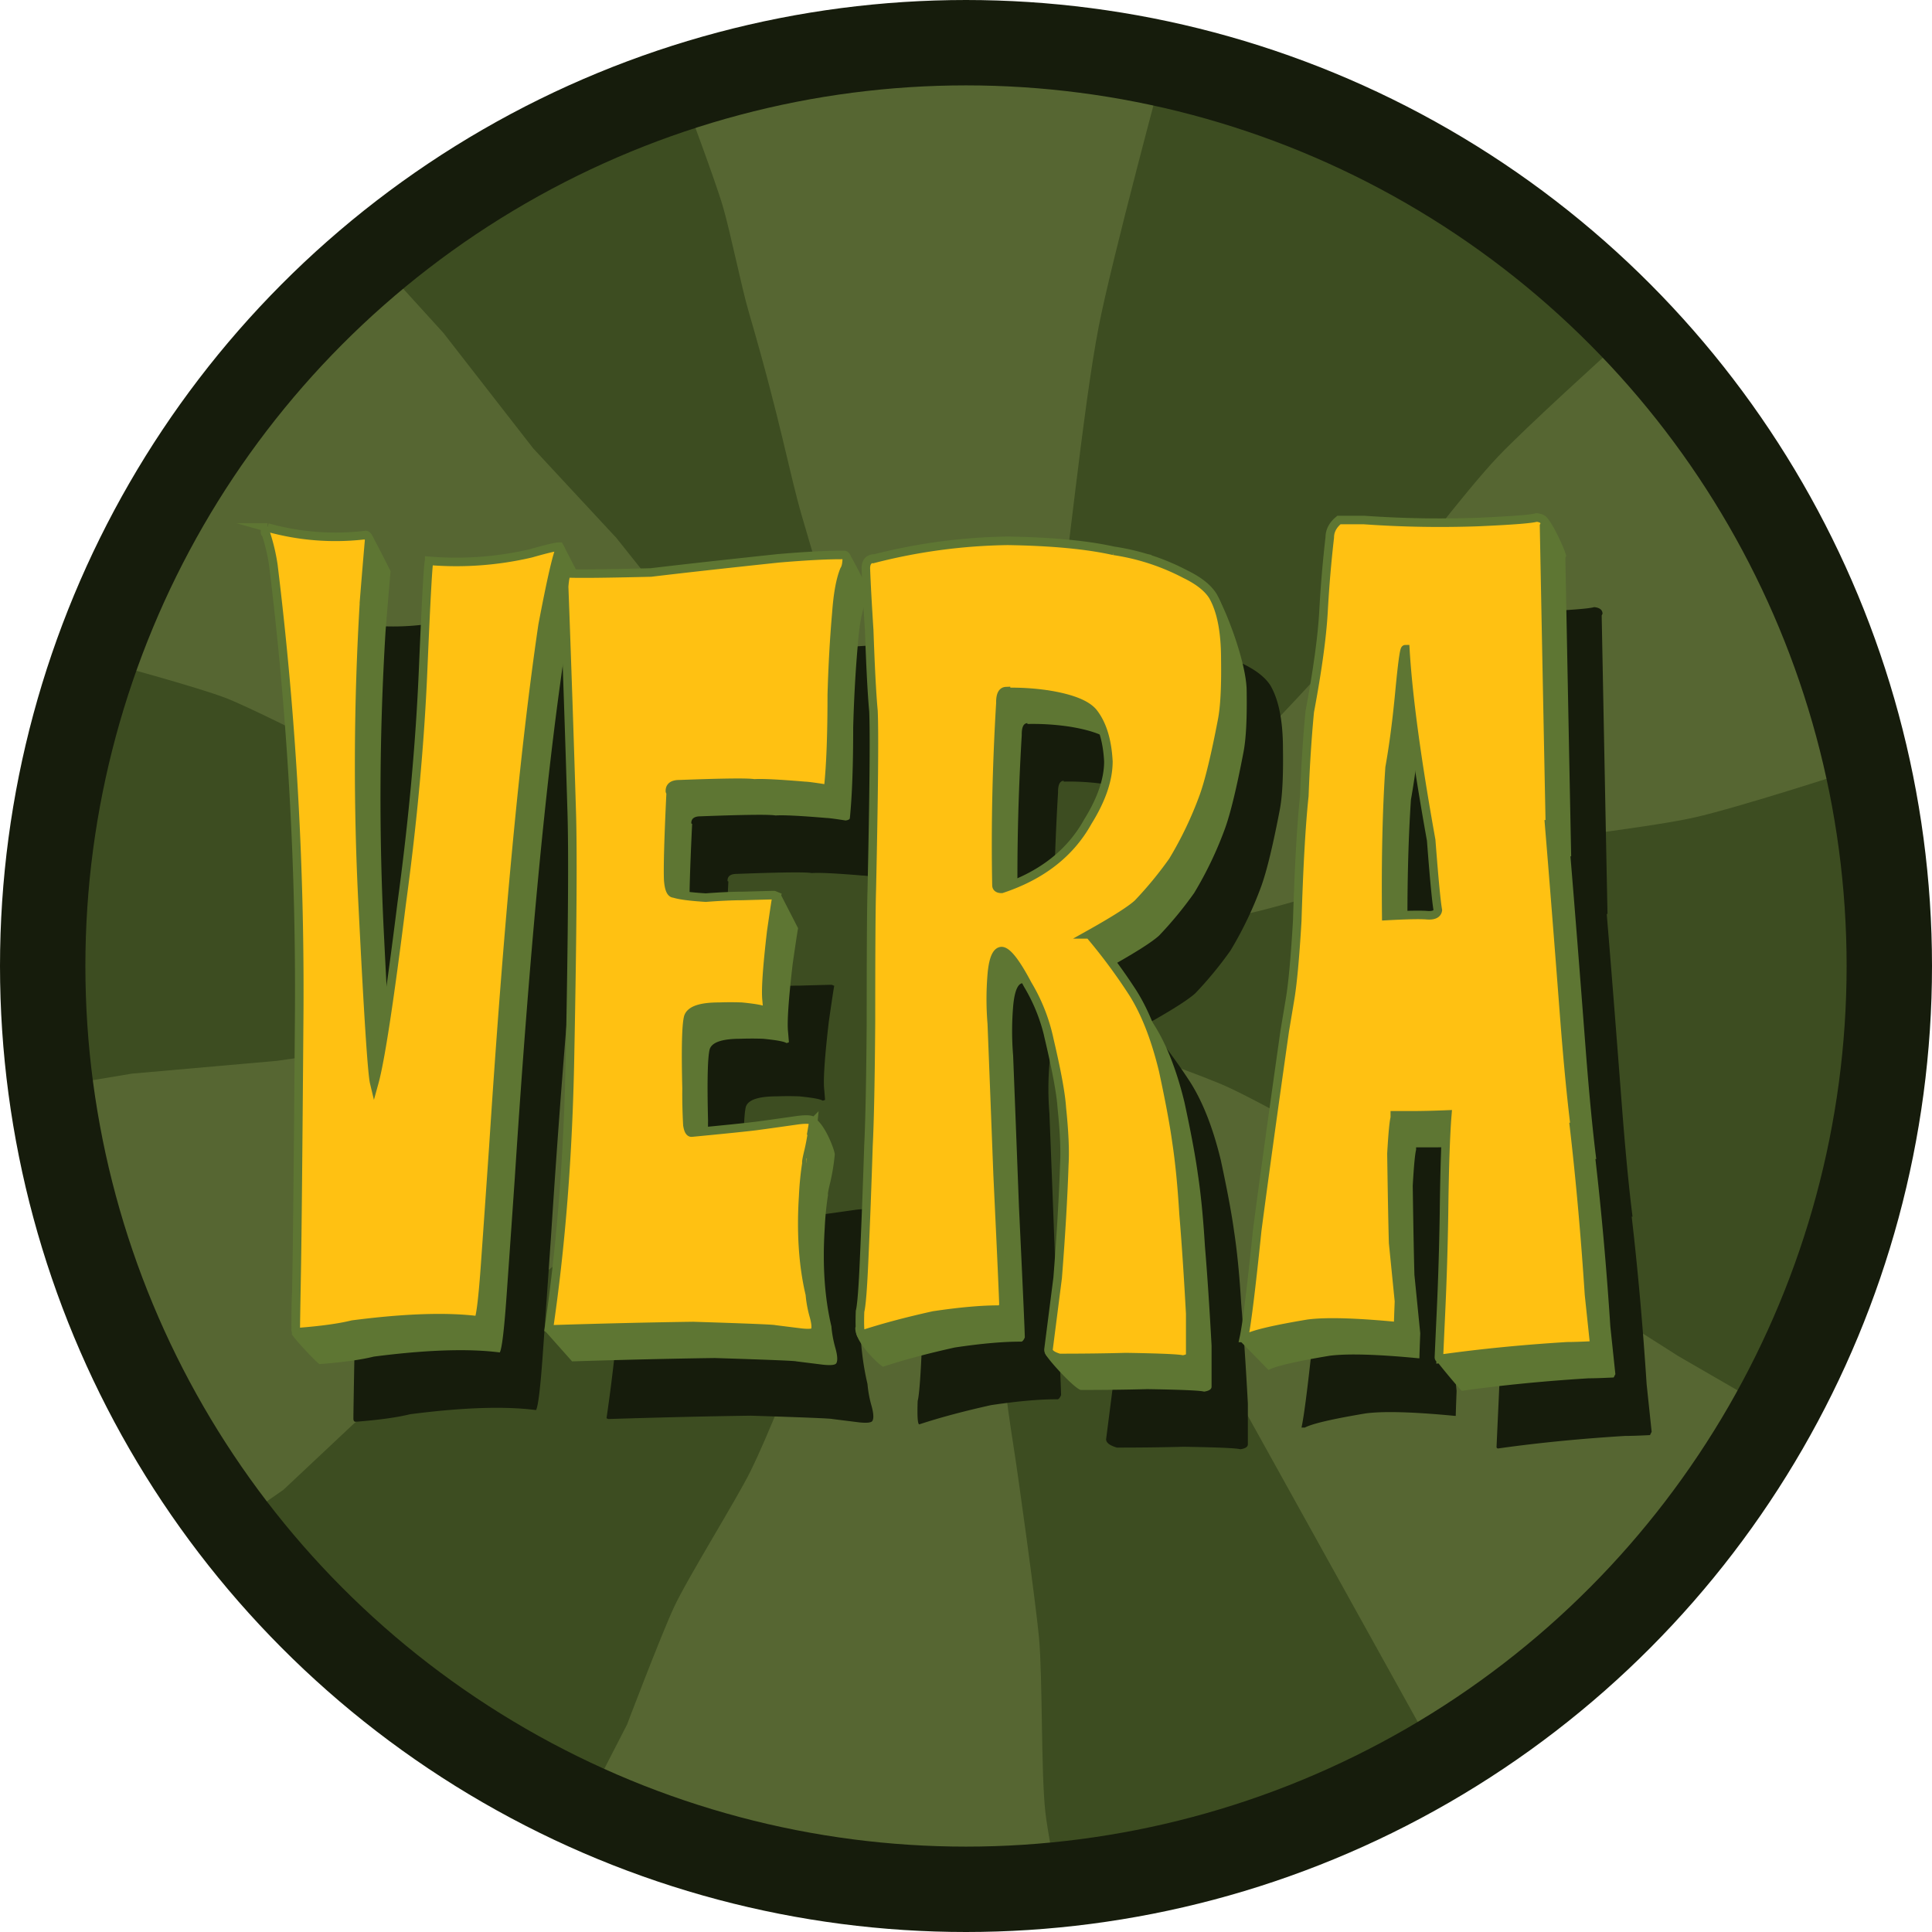 <svg xmlns="http://www.w3.org/2000/svg" viewBox="0 0 905.12 905.12"><defs><style>.cls-1{fill:#3d4d21;}.cls-2{fill:#566632;}.cls-3{fill:none;stroke:#161c0c;stroke-width:40px;}.cls-3,.cls-6{stroke-miterlimit:10;}.cls-4{fill:#161c0c;}.cls-5{fill:#5e7633;}.cls-6{fill:#ffc112;stroke:#5e7633;stroke-width:4px;}</style></defs><title>Vera - logotyp</title><g id="Lager_1" data-name="Lager 1"><circle class="cls-1" cx="452.43" cy="456.56" r="432.56"/><path class="cls-2" d="M542.42,570.91c.22.74-8.52-22.65-68.42-227.91-6.18-21.19-9.63-43.32-25-96-3.42-11.73-8.58-37.27-12-49-3.9-13.38-18.93-53.17-18.93-53.17l124.35-33.05L644.07,130S619.18,222.21,613,254c-7.45,38.32-15,116.36-21,155-6.61,42.29-33.06,168-33.06,168" transform="translate(-98.26 -101.01)"/><path class="cls-2" d="M585,548s63.53-59.39,84-81c17.86-18.85,58-60,74-81,13.66-17.93,41.5-54.64,57-71,13.21-13.95,53.19-50.07,53.19-50.07l83,98.3,27,99.68S912.75,479.33,892,484c-23.56,5.3-85.44,11.7-109,17-25.64,5.77-74.36,22.23-100,28-24.6,5.53-98,19-98,19" transform="translate(-98.26 -101.01)"/><path class="cls-2" d="M542.43,538.4S598,577.52,618,588c13.61,7.13,43.13,16.39,57,23,55.06,26.25,209.41,125.26,209.41,125.26l42.21,24.42L859.51,870.45l-86.1,57-30.95-55.77-31.35-56.48L575,570" transform="translate(-98.26 -101.01)"/><path class="cls-2" d="M558,656s8.87,83.52,15,122c2.28,14.31,10.58,74.62,12,90,1.79,19.39.89,62.5,3,82,.82,7.59,5.15,30.74,5.15,30.74L464.92,991.36l-96.85-35.84L392,909s15.87-41.81,22-55c6.38-13.72,29.49-50.75,36-64,15.32-31.17,46-116,46-116" transform="translate(-98.26 -101.01)"/><polyline class="cls-2" points="336.74 531.99 165.74 666.99 132.74 697.99 107.03 715.85 29.85 612.9 8.71 511.82 61.74 502.99 129.74 496.99 336.74 466.99"/><path class="cls-2" d="M429,512,248,449s-32.62-16.62-44-21c-13.53-5.21-55.59-16.54-55.59-16.54l51.1-118.08,77.28-68.51L306,257l42.08,54.09L387,353,501,496" transform="translate(-98.26 -101.01)"/><circle class="cls-3" cx="452.56" cy="452.56" r="432.56"/></g><g id="TEXT"><path class="cls-4" d="M250.19,390.13h.39a118.08,118.08,0,0,0,46.1,3.51q.58,0,1.56,1.95-.89,10-2.35,28.13a1278,1278,0,0,0-.63,144.63q3.75,75.39,5.32,81.93,4.31-15.53,12.89-84.18,7.81-57.51,10-108.93t2.88-51.42A154,154,0,0,0,374,402.24q11-3.14,13.28-3.13l.39.78q-2.34,5.08-8.2,35.94-12.9,87.3-23.05,244.14-2.25,32.71-3.9,55.86t-3.13,25.78q-22.07-2.83-59,1.95-9.09,2.25-25.39,3.52c-.79.06-1.18-.45-1.18-1.56q0-2.73.44-27t1.13-115.18A1638.54,1638.54,0,0,0,253.32,407.7a89.2,89.2,0,0,0-3.52-14.84.34.34,0,0,1-.39-.39v-1.56C249.47,390.39,249.74,390.13,250.19,390.13Z" transform="translate(-98.26 -101.01)"/><path class="cls-4" d="M519.23,403h1.57q.59,0,1.17,1.17c0,2.73-.39,4.69-1.17,5.86q-2.74,6.65-3.71,20.21-1.58,17.78-2.15,38.38,0,27.35-1.56,42.58c0,.59-.66,1-2,1.17-5-.78-8-1.17-9-1.17q-18.46-1.56-23.83-1.17-4.1-.78-35.06.39-4.4,0-4.39,3.12a.34.34,0,0,0,.39.39q-1.57,32.52-1.17,41.41.48,6.25,2.73,6.25,3.9,1.27,14.84,1.95,10.26-.78,17.19-.78,13.58-.39,14.84-.39l1.18.49q-.3,1.17-2.54,16.7-2.94,25.29-2.15,32l.39,4.69a3,3,0,0,1-1.17.39q-1.56-1.08-10.94-2-5.17-.19-10.55,0-12.88,0-14.45,4.88-1.47,5.65-.78,33.4-.11,7.9.39,17.18c.39,2.35,1,3.52,1.95,3.52q24.42-2.34,30.47-3.13,5.87-.78,19.53-2.73c4.89-.59,7.23-.19,7,1.17a100,100,0,0,1-2.14,13.14c-.92,3.74-1.24,5.61-1,5.61a141.28,141.28,0,0,0-1.56,15.63q-1.67,25.88,3.12,46.09a52.8,52.8,0,0,0,1.86,10.11q1.46,5.22.49,7.08-.6,1.37-6.25.78l-12.5-1.56q-.79-.39-38.29-1.57-29.49.4-66.79,1.57l-.78-.39Q391,706.72,392.28,639q1.75-89.36.78-117.18Q391.5,470,389.55,417.86q.48-6.25,1.56-6.25,6.84.39,39.06-.39,22.86-2.73,59.77-6.64Q508.59,403,519.23,403Z" transform="translate(-98.26 -101.01)"/><path class="cls-4" d="M597.36,396.38q30.85.48,49.61,4.68A105.15,105.15,0,0,1,680.56,412q9.29,4.5,12.89,10.16,5.87,10.15,5.86,29.68.3,19.74-1.56,28.91-4.68,24.42-8.5,35.16a173.53,173.53,0,0,1-14.55,30.47,177.56,177.56,0,0,1-16.4,19.92q-4.89,4.49-22.66,14.45a263.15,263.15,0,0,1,19.53,26.17q9.29,14,15,37.5,4.59,21.3,6.25,33.5,2.14,14,3.32,33.69,1.66,19.83,3.13,46.88v19.14c0,1.23-1.18,2-3.52,2.34q-2.45-.78-26.56-1.17-14.16.39-31.25.39-5.08-1.47-5.08-3.91l4.3-33.59q2.34-29.69,3.12-53.13.58-9.85-1.17-26.56-.59-9.57-5.86-32a83.86,83.86,0,0,0-10.16-25.78q-8.1-15.33-12.1-15.63-3.52,0-4.59,9.87a138.92,138.92,0,0,0-.1,24.12q1.17,29.58,2.73,70.7,2.73,57.42,2.74,61.33c-.53,1.17-1,1.82-1.57,1.95q-12.3-.09-31.25,2.74-19.33,4.29-33.59,9-1.17,0-.78-10.94,1.06-4.09,1.95-25,1.08-23.82,2-52.63.87-16.9,1.17-58.3,0-50.1.39-61.72,1.45-67.49.78-83.6-1.08-11.42-2-37.89-1.18-18.26-1.57-28.9,0-4.69,4.3-4.69A266.23,266.23,0,0,1,597.36,396.38Zm-5.27,161v.29c0,1.18.81,1.76,2.44,1.76q28-9.27,40.33-31.44,9.66-15.53,9.67-28.23-.79-15-7.13-23-4.7-5.65-20.9-8.3a115.91,115.91,0,0,0-19.92-1.27v-.39c-1.83.07-2.7,1.92-2.64,5.57Q591.3,516.49,592.09,557.41Z" transform="translate(-98.26 -101.01)"/><path class="cls-4" d="M845.11,385.44q3.92.39,3.91,3.12l-.39.78q1.95,101.67,2.73,139.85H851q3.12,37.69,7,88.67Q860.45,650,863.08,671h-.39q4.29,37,7,78.51l2.35,22.27-.78,1.56q-7.81.39-11.72.39-31.65,1.95-59.38,5.86a.69.69,0,0,1-.78-.78q0-.3,1-22T801.75,712q.39-32.61,1.57-46.87-9.57.39-16.9.39h-7.71v1.17q-.78,3-1.57,16.8.39,27.63.79,41.79l2.73,27.35q-.39,10.05-.39,11.71h-.39q-29.21-2.82-41.8-1.17-23.43,3.92-28.51,6.64H708q2-9.07,6.25-50.39,4.59-34.95,12.89-93.36L729.49,612q1.95-11,3.51-37.5,1.18-38.57,3.32-58.59.78-21,2.54-39.46,5.48-29.29,6.45-47t2.93-34.62q0-4.68,4.3-8.2h11.71a505.47,505.47,0,0,0,53.81.93Q841.7,386.51,845.11,385.44ZM780.9,467.27q-1.9,20.13-4.63,35.36-2,29.77-1.57,69.53,14.26-.78,19-.39t5.17-2.35q-1.06-5.85-3.12-32.81-10.15-56.44-12.11-89.45Q782.81,447.16,780.9,467.27Z" transform="translate(-98.26 -101.01)"/><path class="cls-5" d="M233.19,363.13h.39C249,367.36,256.7,352.89,272,351c.39,0,8.59,16.29,9.24,17.59q-.89,10-2.35,28.13a1278,1278,0,0,0-.63,144.63q3.75,75.39,5.32,81.93,4.31-15.53,12.89-84.18,7.81-57.51,10-108.93t2.88-51.42c15.24,1.37,28.1-3,44.64-6.75,7.36-2.08,6.5-16,8-16l8.69,16.89q-2.34,5.08-8.2,35.94-12.9,87.3-23.05,244.14-2.25,32.71-3.9,55.86t-3.13,25.78q-22.07-2.83-59,1.95-9.09,2.25-25.39,3.52c-.79.06-13-13-13-14.08,0-1.82-.29-.82,0-17s13-52.06,13.43-112.67A1638.54,1638.54,0,0,0,236.32,380.7a89.2,89.2,0,0,0-3.52-14.84.34.34,0,0,1-.39-.39v-1.56C232.47,363.39,232.74,363.13,233.19,363.13Z" transform="translate(-98.26 -101.01)"/><path class="cls-5" d="M492,369l5-7c.39,0,7.58,14.41,8,15.19,0,2.73-.39,4.69-1.17,5.86q-2.74,6.65-3.71,20.21-1.57,17.78-2.15,38.38,0,27.35-1.56,42.58c0,.59-.66,1-2,1.17-5-.78-8-1.17-9-1.17q-18.46-1.56-23.83-1.17-4.1-.78-35.06.39-4.4,0-4.39,3.12a.34.34,0,0,0,.39.39q-1.57,32.52-1.17,41.41.48,6.25,2.73,6.25,3.9,1.27,14.84,1.95C445.79,536,448.38,530,453,530c9.05-.26,10.15-10,11-10l8.16,15.88q-.3,1.17-2.54,16.7-2.94,25.29-2.15,32l.39,4.69a3,3,0,0,1-1.17.39q-1.56-1.08-10.94-2-5.17-.19-10.55,0-12.88,0-14.45,4.88-1.47,5.65-.78,33.4-.11,7.9.39,17.18c.39,2.35,1,3.52,1.95,3.52q24.42-2.34,30.47-3.13c3.91-.52,9.32-23.33,17.22-18.59,5,3,9.54,15.67,9.34,17a100,100,0,0,1-2.14,13.14c-.92,3.74-1.24,5.61-1,5.61a141.28,141.28,0,0,0-1.56,15.63q-1.67,25.88,3.12,46.09a52.8,52.8,0,0,0,1.86,10.11q1.46,5.22.49,7.08-.6,1.37-6.25.78l-12.5-1.56q-.79-.39-38.29-1.57-29.49.4-66.79,1.57L354,725c5.66-39.19,20.43-67.86,21.28-113q1.75-89.36.78-117.18Q374.5,443,372.55,390.86q.48-6.25,1.56-6.25,6.84.39,39.06-.39,22.86-2.73,59.77-6.64C485.37,376.54,484.9,369,492,369Z" transform="translate(-98.26 -101.01)"/><path class="cls-5" d="M580.36,369.38q30.85.48,49.61,4.68A105.15,105.15,0,0,1,663.56,385c6.19,3,3-7.77,5.44-4,3.91,6.77,13.31,30.82,13.31,43.84q.3,19.74-1.56,28.91-4.68,24.42-8.5,35.16a173.53,173.53,0,0,1-14.55,30.47,177.56,177.56,0,0,1-16.4,19.92q-4.89,4.49-22.66,14.45a263.15,263.15,0,0,1,19.53,26.17q9.29,14,15,37.5,4.59,21.3,6.25,33.5,2.14,14,3.32,33.69,1.66,19.83,3.13,46.88v19.14c0,1.23-1.18,2-3.52,2.34q-2.45-.78-26.56-1.17-14.16.39-31.25.39c-3.39-1-16.58-15.56-16.58-17.19l15.8-20.31q2.34-29.69,3.12-53.13.58-9.85-1.17-26.56-.59-9.57-5.86-32a83.86,83.86,0,0,0-10.16-25.78q-8.1-15.33-12.1-15.63-3.52,0-4.59,9.87a138.92,138.92,0,0,0-.1,24.12q1.17,29.58,2.73,70.7,2.73,57.42,2.74,61.33c-.53,1.17-1,1.82-1.57,1.95q-12.3-.09-31.25,2.74-19.33,4.29-33.59,9c-.78,0-13.26-11-13-18.25.72-2.73,13.59-3.75,14.17-17.69q1.08-23.82,2-52.63.87-16.9,1.17-58.3,0-50.1.39-61.72,1.45-67.48.78-83.6-1.08-11.42-2-37.89-1.18-18.26-1.57-28.9,0-4.69,4.3-4.69A266.23,266.23,0,0,1,580.36,369.38Zm-5.27,161v.29c0,1.18.81,1.76,2.44,1.76q28-9.27,40.33-31.44,9.66-15.52,9.67-28.23-.79-15-7.13-23-4.7-5.65-20.9-8.3a115.91,115.91,0,0,0-19.92-1.27v-.39c-1.83.07-2.7,1.92-2.64,5.57Q574.3,489.49,575.09,530.41Z" transform="translate(-98.26 -101.01)"/><path class="cls-5" d="M822,343c2.6.26,10,16.74,10,18.56l-.39.78q1.95,101.67,2.73,139.85H834q3.12,37.7,7,88.67Q843.45,623,846.08,644h-.39q4.29,37,7,78.51l2.35,22.27-.78,1.56q-7.81.39-11.72.39-31.65,1.95-59.38,5.86c-.52,0-12.19-14.06-12.19-14.58,0-.2,10,1,12.39-8.17,3.64-14,1.1-29.4,1.36-44.83q.39-32.61,1.57-46.87-9.57.39-16.9.39h-7.71v1.17q-.78,3-1.57,16.8.39,27.63.79,41.79l2.73,27.35q-.39,10.05-.39,11.71h-.39q-29.21-2.82-41.8-1.17-23.43,3.92-28.51,6.64L679,729c1.3-6,15.39-9,18.25-36.58q4.59-34.95,12.89-93.36L712.49,585q1.95-11,3.51-37.5,1.18-38.57,3.32-58.59.78-21,2.54-39.46,5.48-29.29,6.45-47t2.93-34.62q0-4.68,4.3-8.2h11.71a505.47,505.47,0,0,0,53.81.93C816.82,359.85,819.72,343.72,822,343Zm-58.1,97.27q-1.9,20.13-4.63,35.36-2,29.78-1.57,69.53,14.26-.78,19-.39t5.17-2.35q-1.06-5.85-3.12-32.81-10.15-56.44-12.11-89.45Q765.81,420.16,763.9,440.27Z" transform="translate(-98.26 -101.01)"/><path class="cls-6" d="M223.19,348.13h.39a118.08,118.08,0,0,0,46.1,3.51q.58,0,1.56,1.95-.89,10-2.35,28.13a1278,1278,0,0,0-.63,144.63q3.75,75.39,5.32,81.93,4.31-15.53,12.89-84.18,7.81-57.51,10-108.93t2.88-51.42A154,154,0,0,0,347,360.24q11-3.14,13.28-3.13l.39.78q-2.34,5.08-8.2,35.94-12.9,87.3-23.05,244.14-2.25,32.71-3.9,55.86t-3.13,25.78q-22.07-2.83-59,1.95-9.09,2.25-25.39,3.52c-.79.06-1.18-.45-1.18-1.56q0-2.73.44-27t1.13-115.18A1638.54,1638.54,0,0,0,226.32,365.7a89.2,89.2,0,0,0-3.52-14.84.34.34,0,0,1-.39-.39v-1.56C222.47,348.39,222.74,348.13,223.19,348.13Z" transform="translate(-98.26 -101.01)"/><path class="cls-6" d="M492.23,361h1.57q.58,0,1.17,1.17c0,2.73-.39,4.69-1.17,5.86q-2.74,6.65-3.71,20.21-1.57,17.78-2.15,38.38,0,27.35-1.56,42.58c0,.59-.66,1-2,1.17-5-.78-8-1.17-9-1.17q-18.46-1.56-23.83-1.17-4.1-.78-35.06.39-4.4,0-4.39,3.12a.34.34,0,0,0,.39.39q-1.57,32.52-1.17,41.41.48,6.25,2.73,6.25,3.9,1.27,14.84,1.95,10.26-.78,17.19-.78,13.58-.39,14.84-.39l1.18.49q-.3,1.17-2.54,16.7-2.94,25.29-2.15,32l.39,4.69a3,3,0,0,1-1.17.39q-1.56-1.08-10.94-2-5.17-.19-10.55,0-12.88,0-14.45,4.88-1.47,5.65-.78,33.4-.11,7.9.39,17.18c.39,2.35,1,3.52,1.95,3.52q24.42-2.34,30.47-3.13,5.87-.78,19.53-2.73c4.89-.59,7.23-.19,7,1.17a100,100,0,0,1-2.14,13.14c-.92,3.74-1.24,5.61-1,5.61a141.28,141.28,0,0,0-1.56,15.63q-1.67,25.88,3.12,46.09a52.8,52.8,0,0,0,1.86,10.11q1.46,5.22.49,7.08-.6,1.37-6.25.78l-12.5-1.56q-.79-.39-38.29-1.57-29.49.4-66.79,1.57l-.78-.39Q364,664.72,365.28,597q1.75-89.36.78-117.18Q364.5,428,362.55,375.86q.48-6.25,1.56-6.25,6.84.39,39.06-.39,22.86-2.73,59.77-6.64Q481.59,361,492.23,361Z" transform="translate(-98.26 -101.01)"/><path class="cls-6" d="M570.36,354.38q30.85.48,49.61,4.68A105.15,105.15,0,0,1,653.56,370q9.29,4.5,12.89,10.16,5.87,10.15,5.86,29.68.3,19.74-1.56,28.91-4.68,24.42-8.5,35.16a173.53,173.53,0,0,1-14.55,30.47,177.56,177.56,0,0,1-16.4,19.92q-4.89,4.49-22.66,14.45a263.15,263.15,0,0,1,19.53,26.17q9.29,14,15,37.5,4.59,21.3,6.25,33.5,2.14,14,3.32,33.69,1.66,19.83,3.13,46.88v19.14c0,1.23-1.18,2-3.52,2.34q-2.45-.78-26.56-1.17-14.16.39-31.25.39-5.08-1.47-5.08-3.91l4.3-33.59q2.34-29.69,3.12-53.13.58-9.85-1.17-26.56-.59-9.57-5.86-32a83.86,83.86,0,0,0-10.16-25.78q-8.1-15.33-12.1-15.63-3.52,0-4.59,9.87a138.92,138.92,0,0,0-.1,24.12q1.17,29.58,2.73,70.7,2.73,57.42,2.74,61.33c-.53,1.17-1,1.82-1.57,1.95q-12.3-.09-31.25,2.74-19.33,4.29-33.59,9-1.17,0-.78-10.94,1.06-4.09,1.95-25,1.08-23.82,2-52.63.87-16.9,1.17-58.3,0-50.1.39-61.72,1.46-67.48.78-83.6-1.08-11.42-2-37.89-1.18-18.26-1.57-28.9,0-4.69,4.3-4.69A266.23,266.23,0,0,1,570.36,354.38Zm-5.27,161v.29c0,1.18.81,1.76,2.44,1.76q28-9.27,40.33-31.44,9.66-15.52,9.67-28.23-.79-15-7.13-23-4.7-5.65-20.9-8.3a115.91,115.91,0,0,0-19.92-1.27v-.39c-1.83.07-2.7,1.92-2.64,5.57Q564.3,474.49,565.09,515.41Z" transform="translate(-98.26 -101.01)"/><path class="cls-6" d="M818.11,343.44q3.92.39,3.91,3.12l-.39.78q1.95,101.67,2.73,139.85H824q3.12,37.7,7,88.67Q833.45,608,836.08,629h-.39q4.29,37,7,78.51l2.35,22.27-.78,1.56q-7.81.39-11.72.39-31.65,1.95-59.38,5.86a.69.69,0,0,1-.78-.78q0-.3,1-22T774.75,670q.39-32.61,1.57-46.87-9.57.39-16.9.39h-7.71v1.17q-.78,3-1.57,16.8.39,27.63.79,41.79l2.73,27.35q-.39,10.05-.39,11.71h-.39q-29.21-2.82-41.8-1.17-23.43,3.92-28.51,6.64H681q2-9.07,6.25-50.39,4.59-34.95,12.89-93.36L702.49,570q1.95-11,3.51-37.5,1.18-38.56,3.32-58.59.78-21,2.54-39.46,5.48-29.29,6.45-47t2.93-34.62q0-4.68,4.3-8.2h11.71a505.47,505.47,0,0,0,53.81.93Q814.7,344.51,818.11,343.44ZM753.9,425.27q-1.9,20.13-4.63,35.36-2,29.78-1.57,69.53,14.26-.78,19-.39t5.17-2.35q-1.06-5.85-3.12-32.81-10.15-56.44-12.11-89.45Q755.81,405.16,753.9,425.27Z" transform="translate(-98.26 -101.01)"/></g></svg>